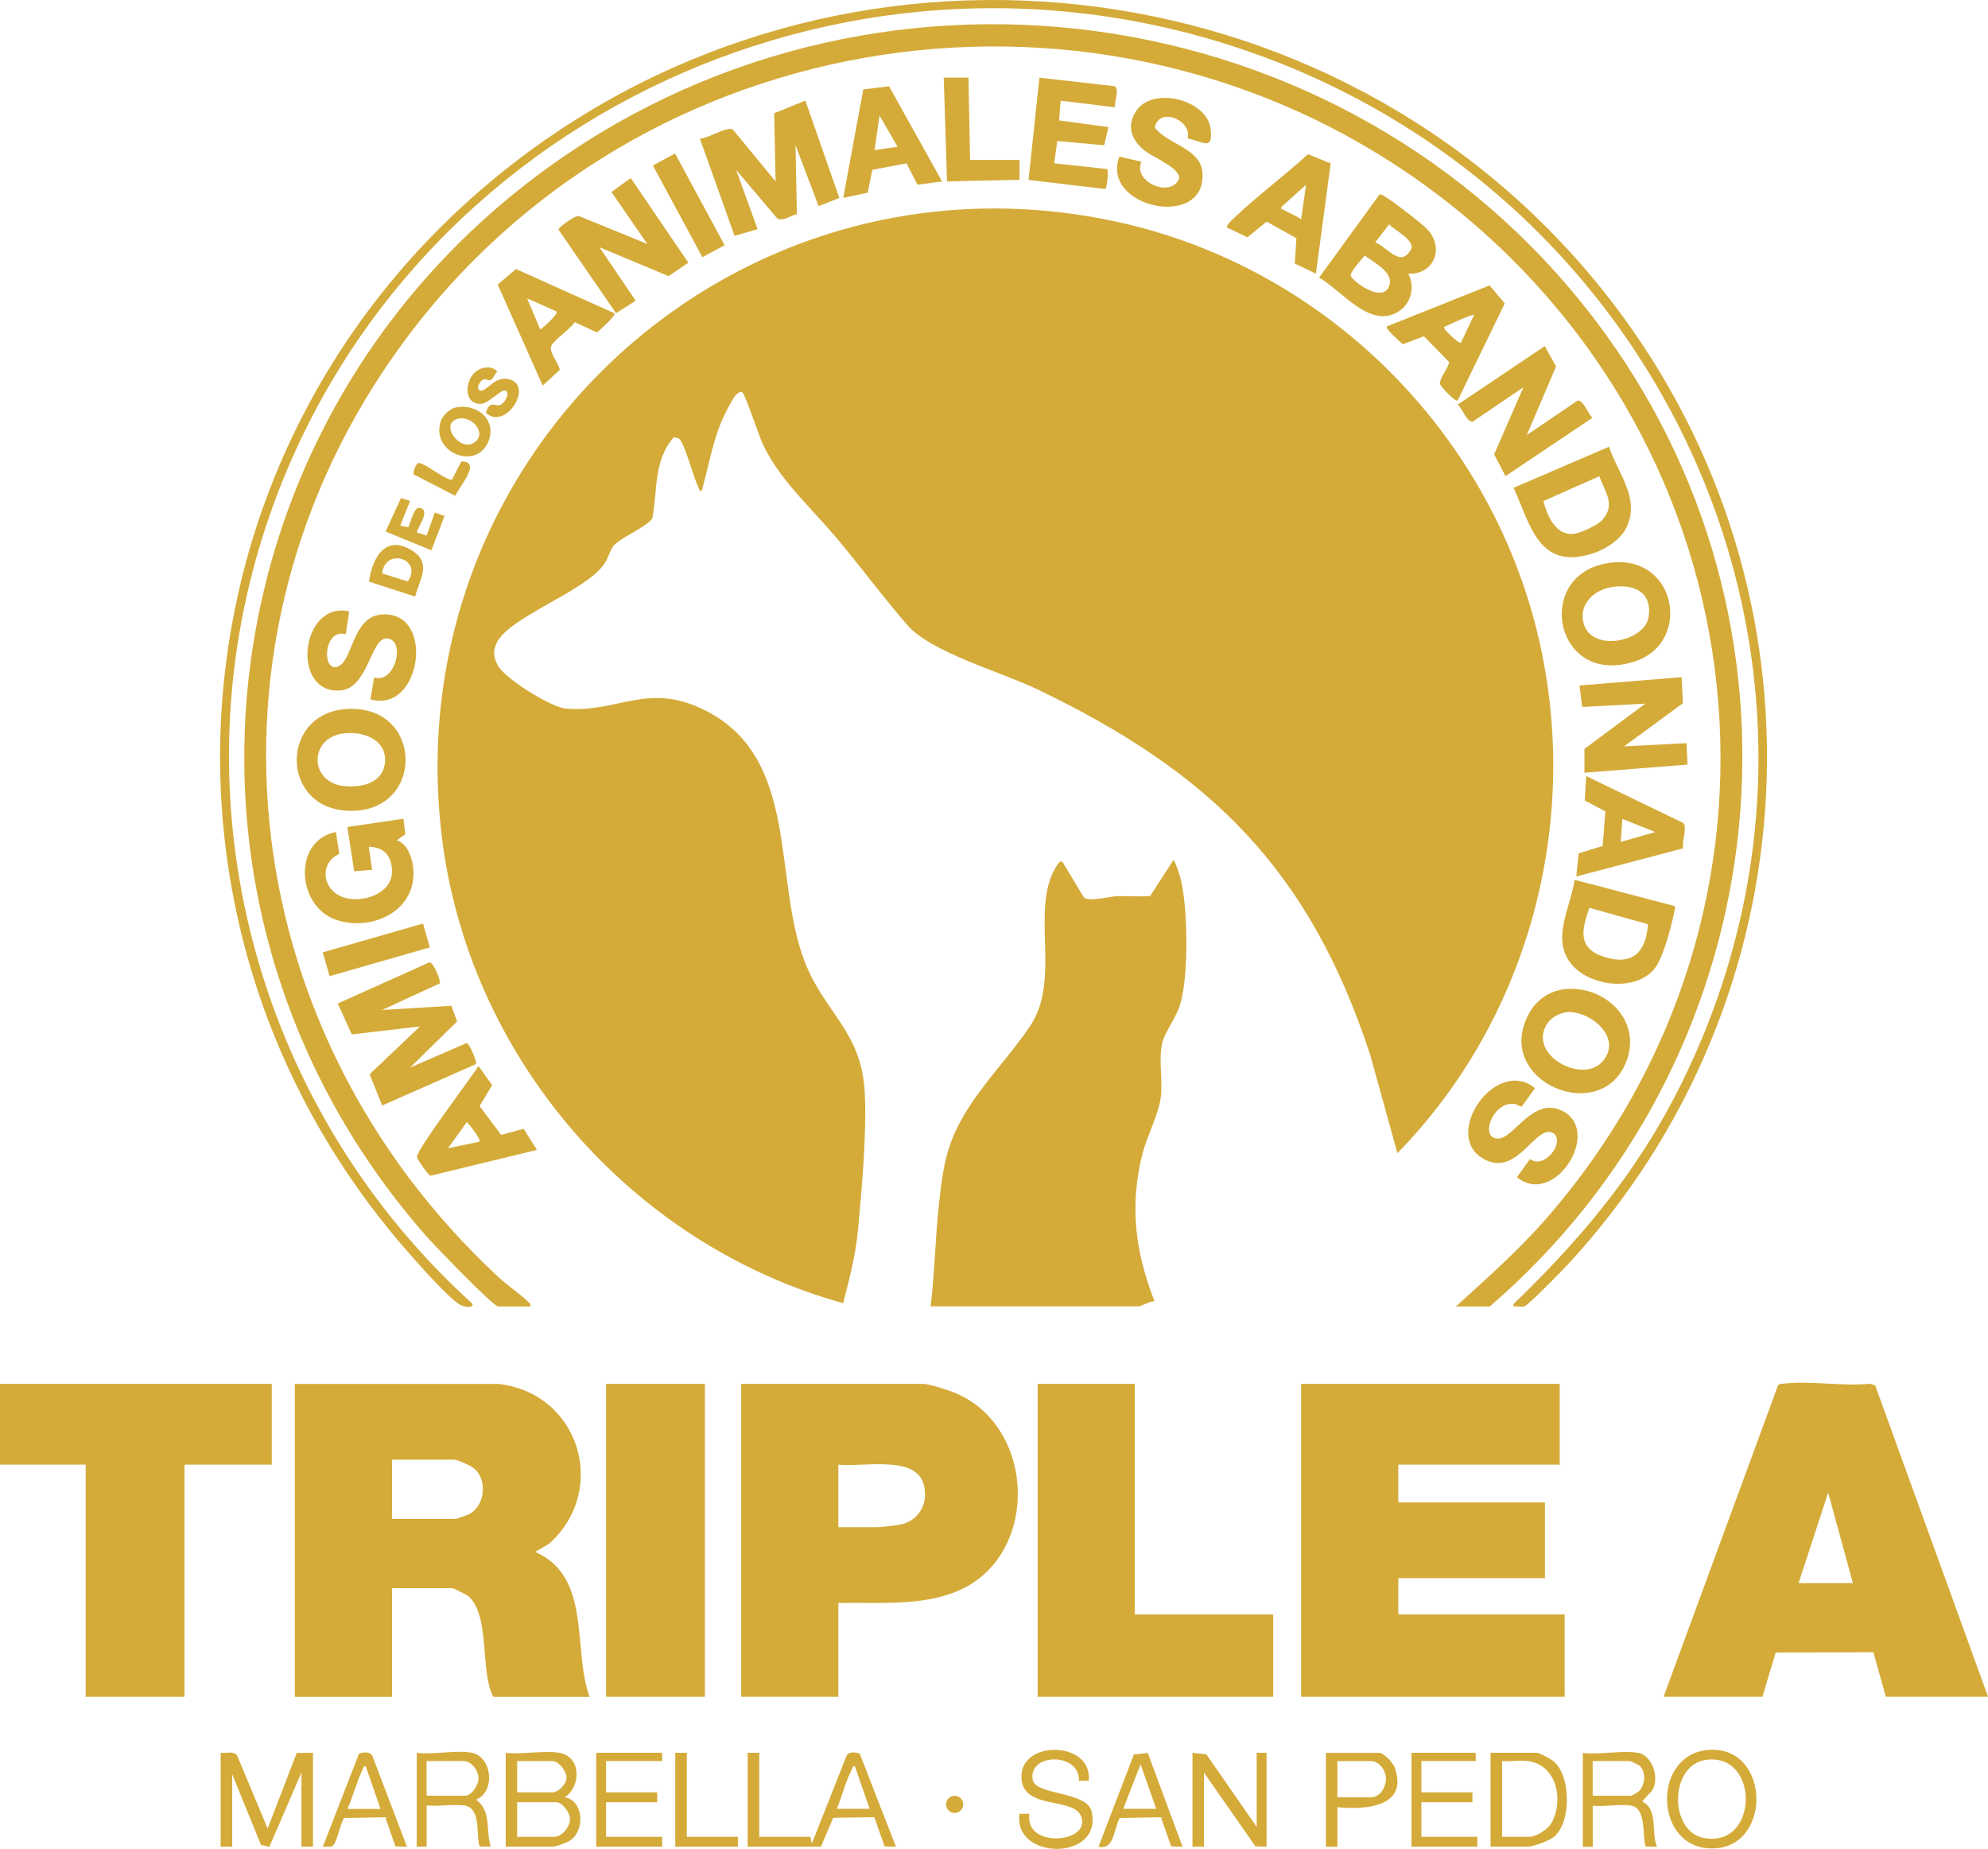 <?xml version="1.0" encoding="UTF-8"?><svg id="Vrstva_2" xmlns="http://www.w3.org/2000/svg" viewBox="0 0 289.46 269.18"><defs><style>.cls-1{fill:#d4ab39;}</style></defs><g id="Vrstva_1-2"><path class="cls-1" d="M108.13,57.14c-.36-.21-.68.08-.94.32-.57.54-1.93,3.35-2.27,4.21-1.24,3.09-1.85,6.63-2.76,9.83-.34-.02-.37-.36-.49-.59-.65-1.28-2.05-6.56-2.8-7.04-.15-.1-.65-.26-.8-.17-2.94,3.41-2.31,7.67-3.09,11.78-.74,1.16-4.43,2.72-5.52,3.84-.61.63-.87,1.93-1.5,2.82-2.86,4.05-13.88,7.7-15.64,11.46-.59,1.26-.46,2.16.2,3.34,1.04,1.87,7.66,6.02,9.85,6.22,7.59.68,11.83-3.92,20.18.2,14.06,6.95,9.87,24.68,14.7,36.86,2.87,7.24,8.16,9.99,8.65,18.69.33,5.96-.41,14.1-.97,20.15-.34,3.65-1.26,7.14-2.16,10.67-31.13-8.62-54.72-36.1-58.48-68.26-6.52-55.78,43.08-101.03,98.1-89.23,30.82,6.61,55.34,31.23,61.95,62.03,5.66,26.39-2.06,54.37-20.87,73.62l-3.95-14.27c-8.84-27.02-23.26-41.19-48.6-53.32-5.23-2.5-15.3-5.3-18.78-9.27s-6.93-8.68-10.44-12.83c-3.72-4.4-8.35-8.5-10.72-13.74-.46-1.02-2.52-7.13-2.87-7.32Z"/><path class="cls-1" d="M212,190.2c4.5-4.09,9.05-8.11,13.07-12.71,39.48-45.13,31.97-112.57-15.26-148.78C163.38-6.89,95.71,1.71,60.1,48.02c-33.09,43.04-26.83,101.5,12.56,137.99,1.28,1.18,2.98,2.3,4.2,3.48.24.23.45.31.36.72h-4.68c-.72,0-9.22-8.83-10.32-10.07C20.26,132.65,29.01,60.68,80.26,24.06,129.31-10.99,198.49-.12,233.77,48.64c32.2,44.49,24.52,106-16.86,141.57h-4.92Z"/><path class="cls-1" d="M135.5,190.2c.61-4.89.66-9.85,1.2-14.75s.95-8.39,3.49-12.81c2.76-4.79,6.76-8.74,9.79-13.24,4.7-6.97-.22-17.43,4.02-23.56.2-.28.28-.48.68-.39l3.11,5.17c.77.72,3.55-.07,4.69-.13,1.66-.08,3.34.09,4.99-.04l3.39-5.24c.21.06.85,2.02.96,2.4,1.17,4.18,1.29,14.55,0,18.69-.59,1.89-2.23,3.98-2.6,5.56-.55,2.37.12,5.46-.21,7.94s-2.04,5.69-2.7,8.33c-1.87,7.56-.99,14.16,1.8,21.34-.56-.08-1.98.72-2.28.72h-30.34Z"/><path class="cls-1" d="M72.54,201.48c11.88,1.34,16.1,15.47,7.43,23.26l-2.03,1.2c8.3,3.71,5.35,14.11,7.91,21.11h-14.03c-1.95-3.65-.41-11.79-3.59-14.63-.25-.22-2.2-1.2-2.4-1.2h-8.75v15.83h-14.15v-45.56h29.62ZM57.08,221.14h9.23c.17,0,1.87-.61,2.12-.75,2.19-1.26,2.55-4.92.64-6.57-.48-.42-2.47-1.31-3-1.31h-8.99v8.63Z"/><polygon class="cls-1" points="227.1 201.48 227.1 213.23 203.6 213.23 203.6 218.74 224.95 218.74 224.95 229.77 203.6 229.77 203.6 235.05 227.82 235.05 227.82 247.04 189.45 247.04 189.45 201.48 227.1 201.48"/><path class="cls-1" d="M122.07,233.37v13.67h-14.15v-45.56h26.5c.83,0,3.6.89,4.5,1.26,11.94,4.8,12.56,23.66.65,28.84-5.35,2.32-11.79,1.68-17.5,1.8ZM122.07,222.34h5.64c.61,0,2.54-.22,3.25-.35,2.87-.51,4.31-3.2,3.52-5.94-1.23-4.27-9.09-2.41-12.41-2.82v9.11Z"/><path class="cls-1" d="M289.46,247.04h-14.87l-1.82-6.49-14.22.04-1.94,6.45h-14.39l16.66-45.33c.18-.26.45-.22.71-.25,3.89-.48,8.74.4,12.74,0l.71.25,16.43,45.33ZM269.79,230.49l-3.6-13.19-4.31,13.19h7.91Z"/><polygon class="cls-1" points="39.57 201.48 39.57 213.23 26.86 213.23 26.86 247.04 12.47 247.04 12.47 213.23 0 213.23 0 201.48 39.57 201.48"/><polygon class="cls-1" points="165.23 201.48 165.23 235.05 185.38 235.05 185.38 247.04 151.08 247.04 151.08 201.48 165.23 201.48"/><path class="cls-1" d="M220.39,190.2c-.09-.4.13-.49.36-.71,10.72-10.41,18.9-20.51,25.26-34.21,27.32-58.83-3.6-126.35-63.63-147.58S55.98,18.95,37.83,79.47c-11.94,39.81.45,82.74,31,110.38.01.76-1.52.3-1.81.13-1.7-.99-5.69-5.52-7.18-7.2C17.08,134.56,24.62,61.64,75.81,22.96,125.43-14.54,197.14-5.16,234.87,44.18c32.28,42.21,29.38,101.13-6.69,140.03-.78.84-5.71,5.88-6.24,5.99-.48.09-1.05-.04-1.55,0Z"/><rect class="cls-1" x="88.25" y="201.48" width="14.39" height="45.56"/><path class="cls-1" d="M64.01,143.18l-8.37,3.86,10.08-.61.84,2.28-6.85,6.72,8.25-3.58c.39.09,1.55,2.77,1.33,3.08l-13.65,6.02-1.82-4.55,7.33-6.96-9.93,1.16-2.04-4.5,13.34-5.99c.6-.06,1.72,2.77,1.5,3.07Z"/><path class="cls-1" d="M117.27,14.66l4.94,14.16-3.02,1.19-3.36-8.87.2,10.04c-.9.17-1.95,1.09-2.85.64l-5.99-7.08,3.12,8.63-3.36.96-5.04-14.15c1.09.03,3.98-1.84,4.79-1.33l6.23,7.56-.21-9.92,4.52-1.83Z"/><path class="cls-1" d="M205.04,39.84c.99,1.84.49,4.16-1.22,5.38-4.13,2.95-8.47-2.92-11.75-4.81l8.79-12.09c.33-.05.47.12.71.25,1.06.58,5.39,3.92,6.23,4.8,2.59,2.73.98,6.66-2.76,6.48ZM200.25,35.28c1.86.77,3.79,3.9,5.28.84.15-1.4-2.46-2.56-3.26-3.46l-2.03,2.62ZM198.71,37.21c-.43.51-2.18,2.42-2.04,2.94.19.73,4.74,4.21,5.63,1.37.61-1.94-2.32-3.32-3.59-4.32Z"/><path class="cls-1" d="M224.93,50.41l1.64,2.94-4.26,9.99,7.37-5c.85-.22,1.55,1.98,2.2,2.48l-12.67,8.5-1.66-3.17,4.27-9.77-7.37,5c-.85.21-1.54-1.97-2.2-2.48l12.67-8.5Z"/><path class="cls-1" d="M87.29,36.01l5.27,7.77-2.86,1.81-8.38-12.15c-.03-.37,2.37-2.06,2.96-1.99l9.97,4.07-5.22-7.56,2.81-2.04,8.38,12.32-2.88,1.96-10.05-4.2Z"/><polygon class="cls-1" points="230.7 109.03 239.57 102.44 230.37 102.93 229.98 99.8 244.85 98.59 245.04 102.38 236.46 108.67 245.57 108.19 245.7 111.32 230.7 112.5 230.7 109.03"/><path class="cls-1" d="M234.28,65.04c1.27,3.89,4.58,7.49,2.55,11.74-.87,1.83-3.15,3.26-5.04,3.84-7.75,2.38-8.92-4.12-11.4-9.6l13.89-5.98ZM233.26,75.73c2.06-2.2.44-4.11-.4-6.39l-8.14,3.61c.55,2.06,1.74,5.04,4.4,4.78.99-.1,3.46-1.26,4.14-1.99Z"/><path class="cls-1" d="M229.11,140.72c-3.5-3.69-.44-8.43.16-12.63l14.53,3.82c.2.25.04.49,0,.74-.37,2.03-1.66,6.88-2.9,8.39-2.71,3.31-9.01,2.6-11.79-.33ZM231.42,132.17c-1.11,3.16-1.78,5.87,2.1,7.13,4.16,1.35,6.15-.65,6.43-4.74l-8.53-2.39Z"/><path class="cls-1" d="M58.75,119.22l.26,2.24-1.22.87c1.86.66,2.49,3.39,2.41,5.17-.27,5.69-6.78,8.18-11.59,6.29-5.38-2.11-5.97-11.42.3-12.66l.49,3.19c-3.05,1.41-2.42,5.34.65,6.34,2.61.85,6.93-.45,7.02-3.65.06-2.25-1.06-3.7-3.37-3.72l.48,3.35-2.61.21-.99-6.45,8.15-1.2Z"/><path class="cls-1" d="M234.97,81.88c9.16-.74,11.25,11.53,3.3,14.33-12.13,4.27-15.33-13.35-3.3-14.33ZM234.72,85.46c-2.49.39-4.76,2.34-4.2,5.05.95,4.58,8.94,3,9.52-.68s-2.23-4.85-5.32-4.36Z"/><path class="cls-1" d="M228.26,143.98c5.5-.32,10.56,4.47,8.69,10.14-3.35,10.18-19.84,3.4-14.29-6.62,1.16-2.09,3.19-3.38,5.6-3.53ZM228.22,147.36c-.99.05-2.34.77-2.9,1.6-3.02,4.56,4.93,8.82,7.88,5.72,3.25-3.42-1.48-7.5-4.98-7.32Z"/><path class="cls-1" d="M50.55,103.22c11.42-.63,11.36,15.71-.31,14.79-9.48-.74-9.38-14.26.31-14.79ZM49.82,106.81c-4.88.78-4.71,7.06.18,7.62,2.6.3,5.86-.4,6.06-3.54.21-3.39-3.48-4.52-6.24-4.08Z"/><path class="cls-1" d="M226.33,165.08c-.15-.15-.6-.3-.8-.29-2.47.04-5,6.59-9.62,3.88-5.98-3.51,1.93-14.89,7.59-10.24l-1.91,2.65c-.25.11-.71-.31-1.1-.36-3.11-.42-5.13,5.01-2.39,5.05,2.3.03,4.97-5.98,9.16-4.14,6.25,2.74-.84,14.28-6.39,9.76l1.91-2.65c1.98,1.54,4.99-2.19,3.54-3.65Z"/><path class="cls-1" d="M162.35,15.62l-7.91-.96-.23,2.87,7.19.97-.64,2.65-6.81-.62-.46,3.25,7.69.83c.31.19-.02,2.75-.24,2.91l-11.18-1.32,1.58-14.89,10.88,1.23c.92.29-.07,2.39.15,3.09Z"/><path class="cls-1" d="M50.84,89l-.49,3.34c-3.34-.94-3.55,5.87-1.02,4.64,2.04-.99,2.03-7.16,6.18-7.51,8-.67,5.84,14.53-1.57,12.34l.53-3.19c3.1.98,4.64-5.42,1.91-5.67-2.41-.22-2.73,7.3-6.85,7.58-7.26.5-5.75-13.07,1.31-11.52Z"/><path class="cls-1" d="M172.93,20.15c.64-2.74-4.25-4.64-4.78-1.57,1.81,2.41,6.65,3.01,6.93,6.5.67,8.47-14.9,5.2-12.1-2.28l3.22.74c-1.34,2.95,4.33,5.36,5.48,2.46.23-1.5-3.84-3.14-4.98-4.04-1.92-1.53-2.74-3.57-1.28-5.79,2.42-3.68,10.27-1.64,10.83,2.48.47,3.45-1.09,1.93-3.31,1.51Z"/><path class="cls-1" d="M212.23,58.31c-.32.23-2.42-1.94-2.54-2.39-.21-.75,1.21-2.33,1.31-3.21l-3.67-3.75-3.07,1.16c-.4-.34-2.59-2.24-2.33-2.6l14.95-5.97,2.22,2.62-6.86,14.14ZM214.63,45.84c-.2-.16-3.56,1.36-4.01,1.62-.14.08-.47,0-.3.41.11.26,2.13,2.23,2.39,2.04l1.92-4.07Z"/><path class="cls-1" d="M76.23,164.33l1.95,3.09-15.48,3.75c-.36-.05-1.93-2.33-1.99-2.72-.15-.95,7.93-11.59,8.96-13.25l1.99,2.79-1.83,3.04,3.14,4.2,3.26-.89ZM69.79,166.22c.31-.33-1.44-2.46-1.8-2.87l-2.76,3.83,4.56-.96Z"/><path class="cls-1" d="M89.45,45.6c.3.33-2.15,2.47-2.51,2.81l-3.25-1.5c-.8,1.12-2.68,2.3-3.37,3.36-.55.84,1.05,2.63,1.19,3.57l-2.49,2.3-6.55-14.71,2.66-2.26,14.32,6.43ZM81.06,45.36l-4.31-1.92,1.92,4.55c.43-.31,2.65-2.28,2.39-2.63Z"/><path class="cls-1" d="M193.75,23.8l-2.15,16.05-3.07-1.48.23-3.69-4.33-2.41-2.8,2.28-2.96-1.42c-.22-.31.93-1.3,1.2-1.56,3.3-3.15,7.19-6.01,10.57-9.12l3.33,1.35ZM189.45,31.93l.72-5.04-3.59,3.24c-.1.48.11.29.3.41.82.48,1.78.83,2.57,1.39Z"/><path class="cls-1" d="M129.45,12.56l7.72,13.86-3.58.47-1.6-3.11-4.98.94-.67,3.34-3.56.75,2.91-15.79,3.76-.46ZM130.7,21.37l-2.64-4.55-.72,5.03,3.36-.48Z"/><path class="cls-1" d="M245.07,123.51l-15.56,4.1.35-3.36,3.5-1.09.39-5.03-3-1.58.2-3.56,14.15,6.83c.62.69-.27,2.7-.02,3.7ZM241.01,121.14l-4.79-1.92-.24,3.36,5.03-1.44Z"/><path class="cls-1" d="M32.14,255.19c.76.09,1.88-.31,2.38.38l4.45,10.65,4.23-11,2.37-.03v13.67h-1.68v-10.79l-4.67,10.81-1.21-.26-4.2-10.31v10.55h-1.68v-13.67Z"/><path class="cls-1" d="M110.55,255.19v12.23h7.43l.24.96,5.06-12.81c.39-.59,1.3-.46,1.9-.26l5.27,13.55-1.65-.03-1.5-4.26-5.98.08-1.79,4.21h-10.67v-13.67h1.68ZM126.62,263.35l-2.16-6.23c-.35.02-.37.37-.48.59-.9,1.77-1.36,3.82-2.15,5.64h4.8Z"/><polygon class="cls-1" points="141.01 11.3 141.25 23.29 148.45 23.29 148.45 26.17 137.89 26.41 137.41 11.3 141.01 11.3"/><path class="cls-1" d="M81.42,255.19c3.19.53,3.25,4.8.84,6.47,2.75.56,2.9,4.77.84,6.24-.47.34-2.16.96-2.64.96h-6.83v-13.67c2.36.28,5.55-.37,7.79,0ZM75.3,260.95h5.16c.84,0,1.97-1.16,2.03-2.05.06-.95-1.12-2.5-2.03-2.5h-5.16v4.56ZM75.3,267.42h5.4c1.09,0,2.26-1.4,2.29-2.53.03-1-1.12-2.51-2.05-2.51h-5.64v5.04Z"/><polygon class="cls-1" points="182.98 265.98 182.98 255.19 184.42 255.19 184.42 268.86 182.79 268.81 175.3 258.07 175.3 268.86 173.63 268.86 173.63 255.19 175.66 255.43 182.98 265.98"/><path class="cls-1" d="M217.03,268.86v-13.67h6.83c.28,0,2.05.97,2.36,1.24,2.54,2.16,2.59,8.88.04,11-.68.57-3.01,1.43-3.84,1.43h-5.4ZM222.43,256.39c-1.15-.14-2.53.1-3.72,0v11.03h3.96c1.01,0,2.72-1.08,3.24-2.03,1.81-3.28.79-8.47-3.48-9Z"/><path class="cls-1" d="M68.71,255.19c2.93.59,3.5,5.64.6,6.83,2.3,1.59,1.37,4.52,2.16,6.83l-1.65-.02c-.55-1.79.3-5.66-2.29-5.98-1.66-.2-3.7.17-5.41.01v6h-1.44v-13.67c2.33.32,5.86-.44,8.03,0ZM62.11,261.43h5.64c.94,0,1.92-1.56,1.92-2.52,0-1.13-1.02-2.52-2.16-2.52h-5.4v5.04Z"/><path class="cls-1" d="M238.5,255.19c2.12.43,3.15,3.64,2.09,5.45l-1.49,1.63c2.42,1.21,1.25,4.42,2.16,6.6l-1.65-.03c-.47-1.5.05-5.1-1.71-5.84-1.27-.53-4.49.14-5.99-.12v6h-1.44v-13.67c2.33.32,5.86-.44,8.03,0ZM231.9,261.43h5.64c.06,0,.94-.51,1.06-.62.94-.83,1.11-2.84.15-3.71-.17-.16-1.32-.71-1.45-.71h-5.4v5.04Z"/><path class="cls-1" d="M248.64,254.78c9-.82,9.5,13.79,1.13,14.32-8.93.56-9.44-13.56-1.13-14.32ZM248.39,256.22c-5.36.74-5.39,10.5-.24,11.39,7.97,1.38,8.06-12.47.24-11.39Z"/><path class="cls-1" d="M158.52,259.27h-1.43c.22-4.17-7.46-4.09-6.72-.13.42,2.26,7.91,1.62,8.58,4.62,1.63,7.26-11.51,7.1-10.5.31h1.44c-.8,5.17,9.2,4.27,7.49.3-1.17-2.72-8.21-.89-8.64-5.29-.56-5.85,10.42-5.74,9.78.19Z"/><rect class="cls-1" x="98.45" y="22.31" width="3.67" height="15.18" transform="translate(-2.17 51.22) rotate(-28.36)"/><rect class="cls-1" x="47.2" y="136.48" width="15.19" height="3.61" transform="translate(-36.04 20.5) rotate(-16.02)"/><polygon class="cls-1" points="96.41 255.19 96.41 256.39 88.25 256.39 88.25 260.95 95.69 260.95 95.69 262.39 88.25 262.39 88.25 267.42 96.41 267.42 96.41 268.86 86.81 268.86 86.81 255.19 96.41 255.19"/><polygon class="cls-1" points="214.87 255.19 214.87 256.39 206.96 256.39 206.96 260.95 214.39 260.95 214.39 262.39 206.96 262.39 206.96 267.42 215.11 267.42 215.11 268.86 205.52 268.86 205.52 255.19 214.87 255.19"/><path class="cls-1" d="M194.73,263.11v5.76h-1.68v-13.67h7.79c.64,0,1.96,1.41,2.22,2.1,2.12,5.82-4.34,6.22-8.33,5.81ZM194.73,261.67h4.92c1.31,0,2.18-1.55,2.15-2.76-.02-1.14-.99-2.51-2.15-2.51h-4.92v5.28Z"/><path class="cls-1" d="M59.23,268.86l-1.65-.03-1.49-4.26-5.99.12c-.55.85-1.01,3.3-1.53,3.93-.34.41-1.07.21-1.56.24l5.27-13.56c.6-.19,1.52-.32,1.91.27l5.06,13.29ZM55.4,263.35l-2.16-6.23c-.33.03-.38.35-.49.59-.83,1.8-1.36,3.82-2.15,5.65h4.8Z"/><path class="cls-1" d="M167.12,255.22l5.06,13.64-1.65-.03-1.5-4.26-5.99.12c-.9,1.5-.74,4.72-3.09,4.17l5.15-13.43,2.01-.21ZM168.35,263.35l-2.28-6.48-2.52,6.48h4.8Z"/><polygon class="cls-1" points="100 255.19 100 267.42 107.44 267.42 107.44 268.86 98.32 268.86 98.32 255.19 100 255.19"/><path class="cls-1" d="M60.43,86.85l-6.7-2.17c.46-3.46,2.41-6.99,6.31-4.5,2.86,1.82,1.05,4.21.4,6.68ZM55.64,83.48l3.72,1.17c2.29-3.22-3.27-5.06-3.72-1.17Z"/><path class="cls-1" d="M66.36,59.32c2.99-.62,5.95,1.7,4.81,4.81-1.66,4.53-8.6,1.78-6.96-2.88.28-.79,1.3-1.76,2.15-1.93ZM66.6,60.99c-2.58.77.28,4.7,2.32,3.52,2.19-1.26-.2-4.15-2.32-3.52Z"/><path class="cls-1" d="M59.71,72.94l-1.44,3.59,1.18.23c.28-.55.83-2.89,1.54-2.83,1.82.15-.03,2.63-.32,3.57l1.44.48,1.2-3.36,1.42.5-1.92,5-6.66-2.73,2.24-4.89,1.32.45Z"/><path class="cls-1" d="M70.44,53.56c.75-.15,1.45-.05,1.98.55-.37.25-.62,1.05-.95,1.21-.32.15-.71-.17-1.03-.1-.53.12-1.25,1.46-.52,1.64,1.02.25,2.21-2.52,4.61-1.5,2.93,1.25-1.07,7.32-3.78,4.73.56-1.85,1.22-.93,1.99-1.11s1.68-1.94.76-2.12c-.59-.12-2.32,1.81-3.38,1.92-2.99.3-2.55-4.66.32-5.22Z"/><path class="cls-1" d="M60.23,69.06c-.15-.26.32-1.71.79-1.65,1.05.13,3.92,2.57,4.79,2.42l1.36-2.64c3.06-.04-.3,3.63-.88,5l-6.06-3.13Z"/><circle class="cls-1" cx="139" cy="262.7" r="1.25"/></g></svg>
